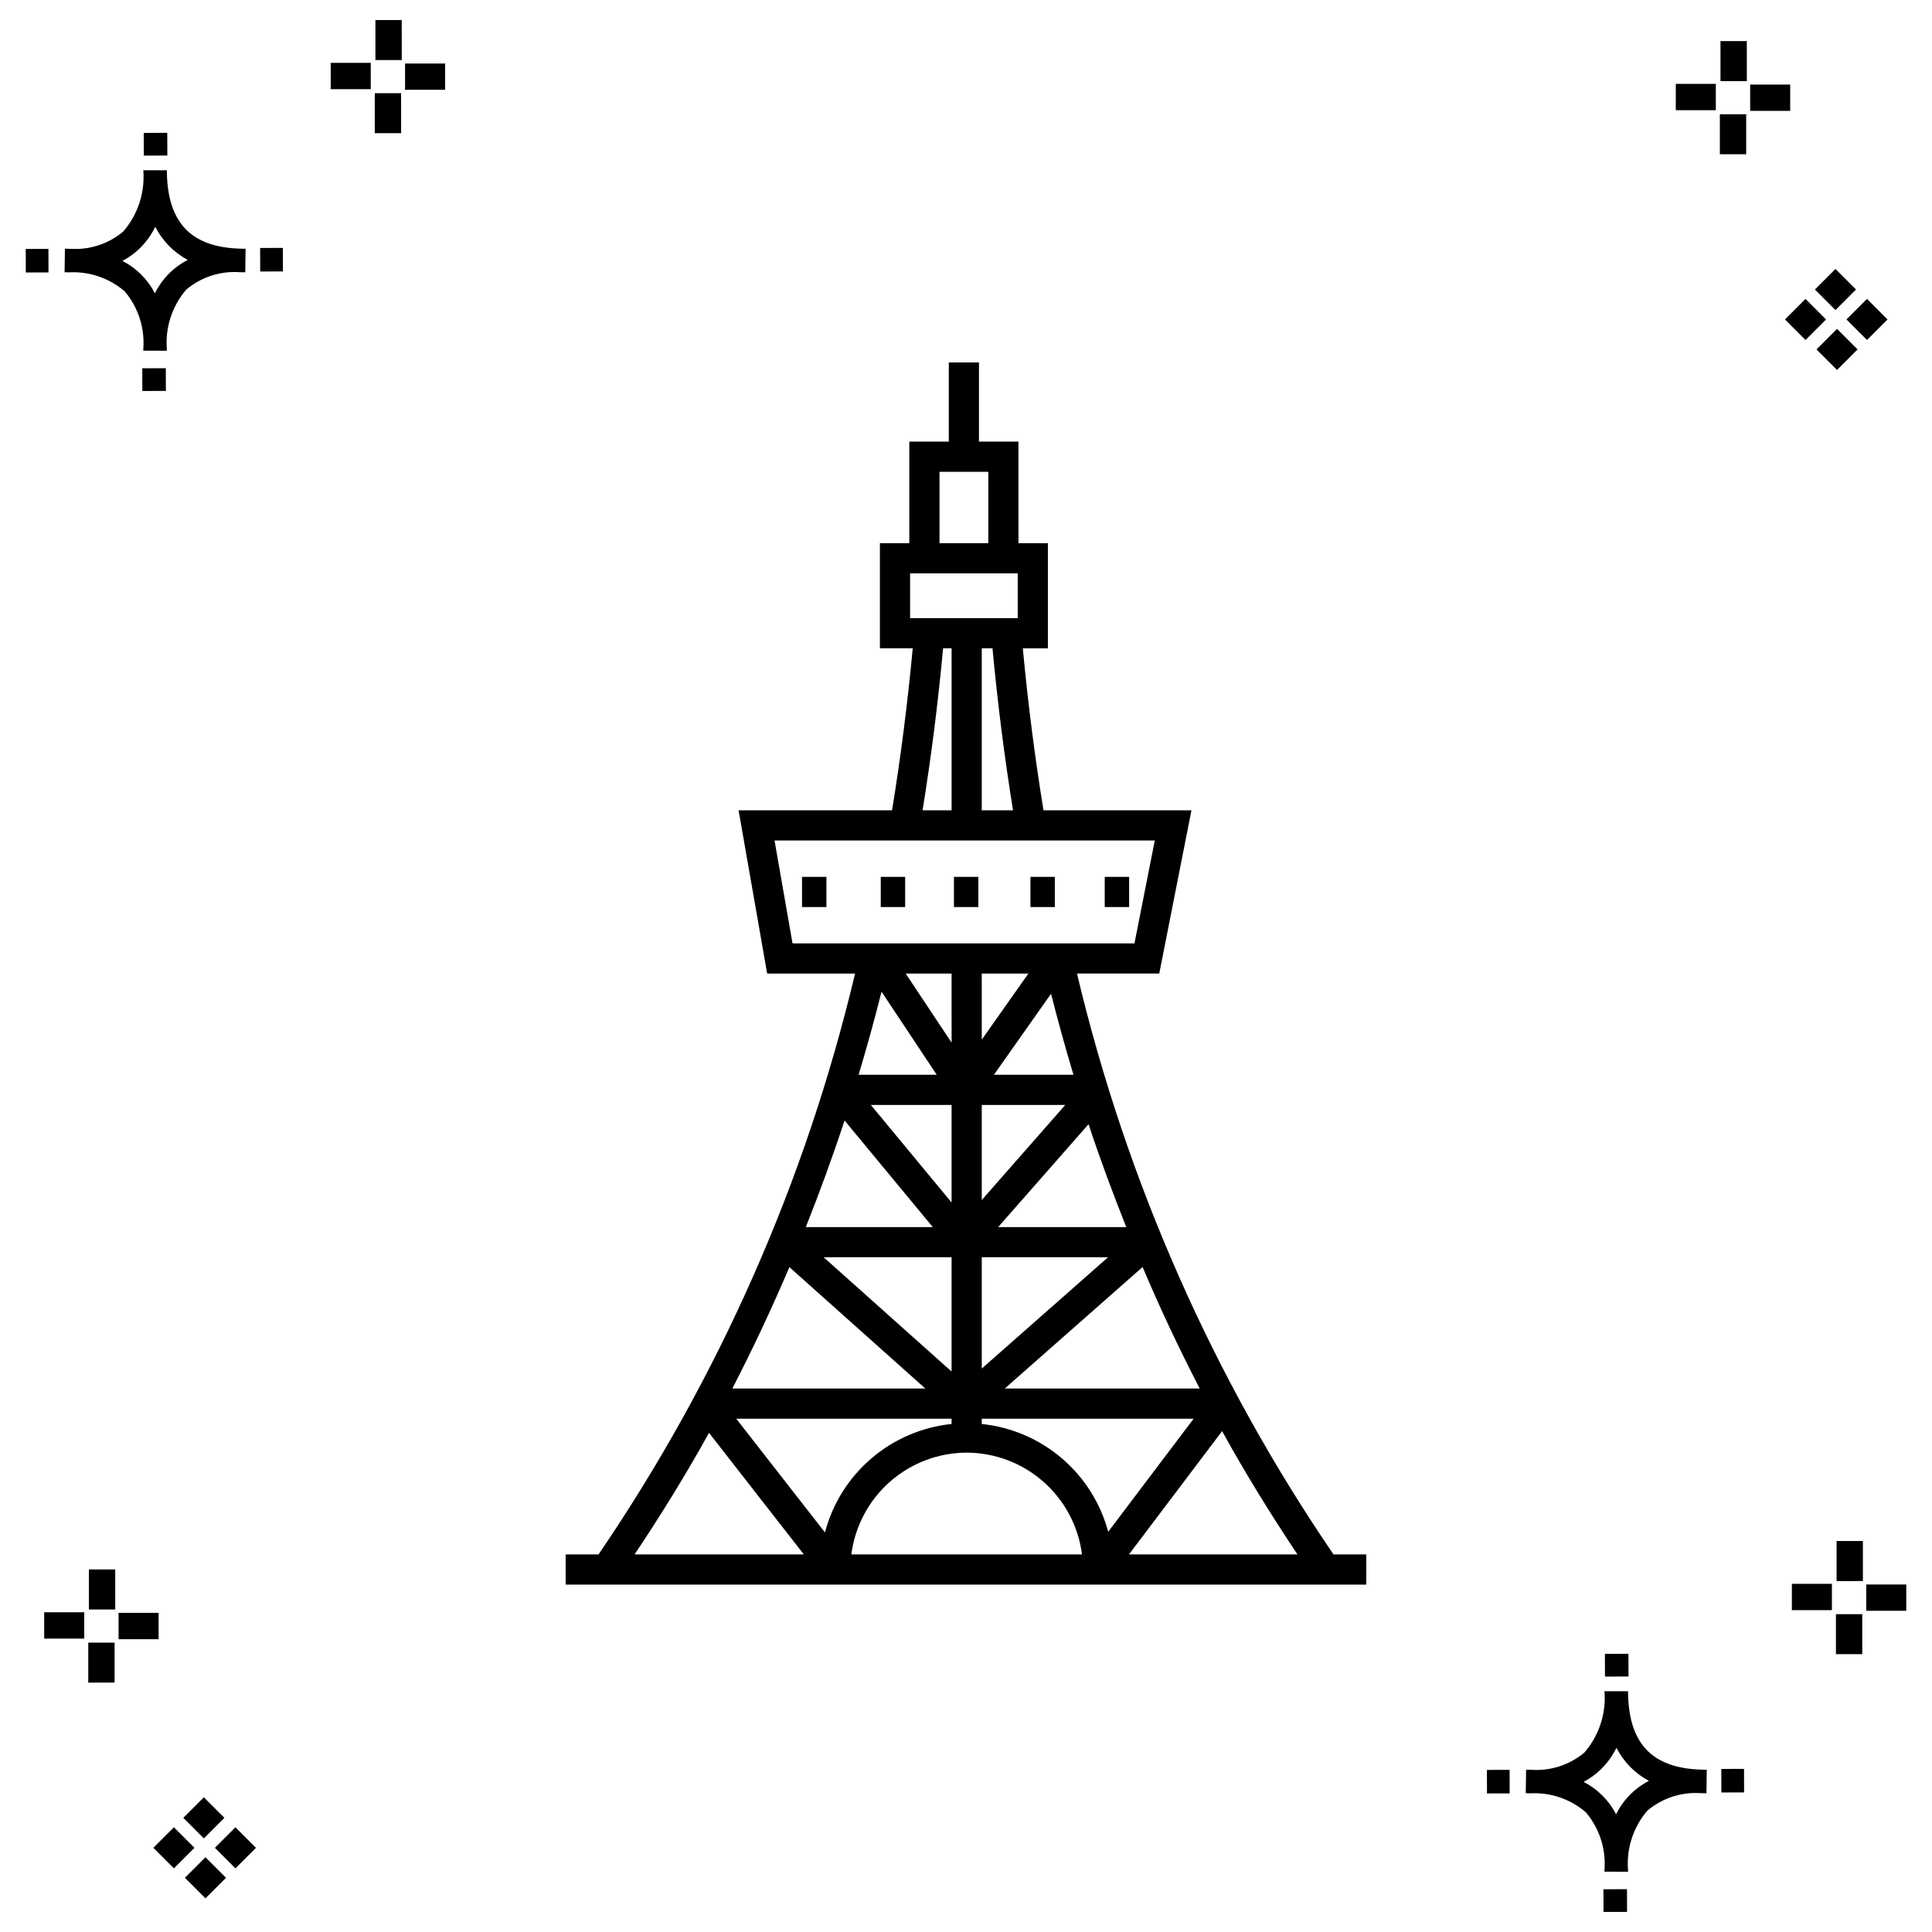 <?xml version="1.0" encoding="UTF-8"?>
<!-- Uploaded to: SVG Repo, www.svgrepo.com, Generator: SVG Repo Mixer Tools -->
<svg fill="#000000" width="800px" height="800px" version="1.1" viewBox="144 144 512 512" xmlns="http://www.w3.org/2000/svg">
 <g>
  <path d="m187.94 241.58 0.02 6.016-6.238 0.02-0.02-6.016zm19.738-31.68c0.434 0.023 0.93 0.008 1.402 0.02l-0.082 6.238c-0.449 0.008-0.93-0.004-1.387-0.02-5.172-0.383-10.285 1.273-14.254 4.613-3.746 4.356-5.598 10.023-5.141 15.75v0.449l-6.238-0.016v-0.445c0.434-5.535-1.332-11.02-4.914-15.262-4.047-3.504-9.285-5.312-14.633-5.055h-0.004c-0.434 0-0.867-0.008-1.312-0.02l0.09-6.238c0.441 0 0.879 0.008 1.309 0.02h-0.004c5.129 0.375 10.203-1.262 14.145-4.566 3.883-4.484 5.797-10.34 5.324-16.25l6.238 0.008c0.07 13.762 6.266 20.391 19.461 20.773zm-13.922 2.969h-0.004c-3.703-1.965-6.707-5.031-8.602-8.773-1.043 2.148-2.453 4.102-4.164 5.766-1.352 1.301-2.879 2.402-4.539 3.277 3.688 1.898 6.695 4.898 8.605 8.582 1.004-2.019 2.34-3.856 3.949-5.438 1.406-1.363 3.008-2.512 4.75-3.414zm-42.938-2.898 0.02 6.238 6.016-0.016-0.02-6.238zm68.137-0.273-6.019 0.016 0.02 6.238 6.019-0.016zm-30.609-24.48-0.02-6.016-6.238 0.02 0.02 6.016zm442.49 45.938 5.445 5.445-5.445 5.445-5.445-5.445zm7.941-7.941 5.445 5.445-5.445 5.445-5.445-5.445zm-16.301 0 5.445 5.445-5.445 5.445-5.445-5.445zm7.941-7.941 5.445 5.445-5.445 5.445-5.445-5.445zm-11.996-41.895h-10.613v-6.977h10.613zm-19.707-0.168h-10.613v-6.977h10.613zm8.043 11.664h-6.977v-10.598h6.977zm0.168-19.375-6.977 0.004v-10.613h6.977zm-344.96 2.301-10.617 0.004v-6.977h10.613zm-19.707-0.168-10.617 0.004v-6.977h10.613zm8.043 11.664h-6.977l-0.004-10.594h6.977zm0.168-19.375h-6.977l-0.004-10.605h6.977zm318.46 484.75 0.02 6.016 6.238-0.02-0.02-6.016zm25.977-31.699c0.438 0.023 0.93 0.008 1.402 0.02l-0.082 6.238c-0.449 0.008-0.93-0.004-1.387-0.02-5.172-0.379-10.285 1.277-14.254 4.617-3.746 4.352-5.598 10.023-5.141 15.75v0.449l-6.238-0.016v-0.445c0.434-5.539-1.332-11.023-4.914-15.266-4.047-3.504-9.285-5.312-14.633-5.051h-0.004c-0.434 0-0.867-0.008-1.312-0.02l0.09-6.238c0.441 0 0.879 0.008 1.309 0.02h-0.004c5.129 0.371 10.203-1.266 14.145-4.566 3.883-4.488 5.801-10.344 5.324-16.254l6.238 0.008c0.07 13.762 6.266 20.395 19.461 20.773zm-13.922 2.969-0.004 0.004c-3.703-1.969-6.707-5.031-8.602-8.773-1.043 2.148-2.453 4.098-4.168 5.762-1.348 1.301-2.875 2.406-4.535 3.277 3.688 1.902 6.695 4.898 8.605 8.586 1.004-2.019 2.34-3.859 3.949-5.438 1.406-1.363 3.008-2.516 4.75-3.414zm-42.938-2.898 0.02 6.238 6.016-0.016-0.02-6.238zm68.137-0.273-6.019 0.016 0.02 6.238 6.019-0.016zm-30.609-24.48-0.02-6.016-6.238 0.02 0.02 6.016zm73.609-17.414h-10.613v-6.973h10.613zm-19.707-0.168-10.613 0.004v-6.977h10.613zm8.043 11.664h-6.977v-10.594h6.977zm0.168-19.375-6.977 0.008v-10.617h6.977zm-439.24 73.188 5.445 5.445-5.445 5.445-5.445-5.445zm7.941-7.941 5.445 5.445-5.445 5.445-5.445-5.445zm-16.301 0 5.445 5.445-5.445 5.445-5.445-5.445zm7.941-7.941 5.445 5.445-5.445 5.445-5.445-5.445zm-11.996-41.895-10.613 0.004v-6.977h10.613zm-19.707-0.168-10.613 0.008v-6.977h10.613zm8.043 11.664-6.977 0.008v-10.598h6.977zm0.168-19.375-6.981 0.008v-10.613h6.977z"/>
  <path d="m497.39 555.94c-31.875-46.73-54.914-98.902-67.977-153.94h21.801l8.535-43.258-39.207 0.004c-2.293-13.98-4.121-28.379-5.484-42.938h6.644v-27.855h-7.801l-0.004-26.914h-10.461v-20.984h-7.996v20.984h-10.465v26.91h-7.793v27.855h8.699c-1.367 14.594-3.195 28.988-5.484 42.938h-40.664l7.57 43.258h23.297c-13.07 55.035-36.117 107.21-67.992 153.94h-8.703v7.996h212.18v-7.996zm-101.21-93.262-21.402-25.859h21.402zm7.996-25.859h22.133l-22.133 25.203zm-7.996 70.652-33.91-30.285h33.91zm7.996-30.285h33.465l-33.465 29.5zm0 42.781h56.152l-22.648 29.98h0.004c-2.035-7.598-6.328-14.398-12.309-19.5-5.984-5.102-13.375-8.266-21.199-9.078zm6.098-7.996 36.523-32.191c4.66 10.984 9.703 21.711 15.137 32.191zm-1.75-42.781 23.953-27.266c3.051 9.258 6.438 18.312 9.988 27.266zm-1.121-40.367 15.137-21.473c1.836 7.238 3.816 14.395 5.938 21.473zm-3.223-9.305-0.004-17.516h12.352zm-7.996 0.793-12.168-18.309h12.164zm-3.945 8.512h-20.695c2.176-7.25 4.199-14.586 6.074-22.008zm-1.043 40.367h-33.641c3.672-9.262 7.117-18.664 10.258-28.25zm-1.984 42.781h-51.133c5.41-10.477 10.449-21.199 15.117-32.168zm6.969 7.996v1.402c-7.852 0.812-15.27 4-21.266 9.137-5.996 5.133-10.285 11.977-12.293 19.609l-23.516-30.148zm4 8.996c7.5 0.023 14.734 2.773 20.355 7.734 5.625 4.965 9.254 11.801 10.207 19.242h-61.129c0.957-7.441 4.582-14.277 10.207-19.242 5.621-4.961 12.859-7.711 20.359-7.734zm67.688-5.699c6.191 11.219 12.898 22.082 19.973 32.672l-44.656 0.004zm-55.406-164.52h-8.285v-42.938h2.844c1.348 14.551 3.18 28.934 5.441 42.938zm-19.484-89.711h12.934v18.914h-12.934zm-7.793 26.914h28.523v11.863h-28.523zm8.742 19.859h2.254v42.938h-7.691c2.258-13.973 4.09-28.352 5.438-42.938zm-44.668 50.934h100.77l-5.383 27.262h-90.617zm-17.363 156.98 25.129 32.219h-44.852c6.977-10.449 13.602-21.156 19.723-32.219zm85.18-147.34h6.465v7.996h-6.465zm19.688 0h6.465v7.996h-6.465zm-80.219 0h6.465v7.996h-6.465zm20.863 0h6.465v7.996h-6.465zm19.395 0h6.465v7.996h-6.465z"/>
 </g>
</svg>